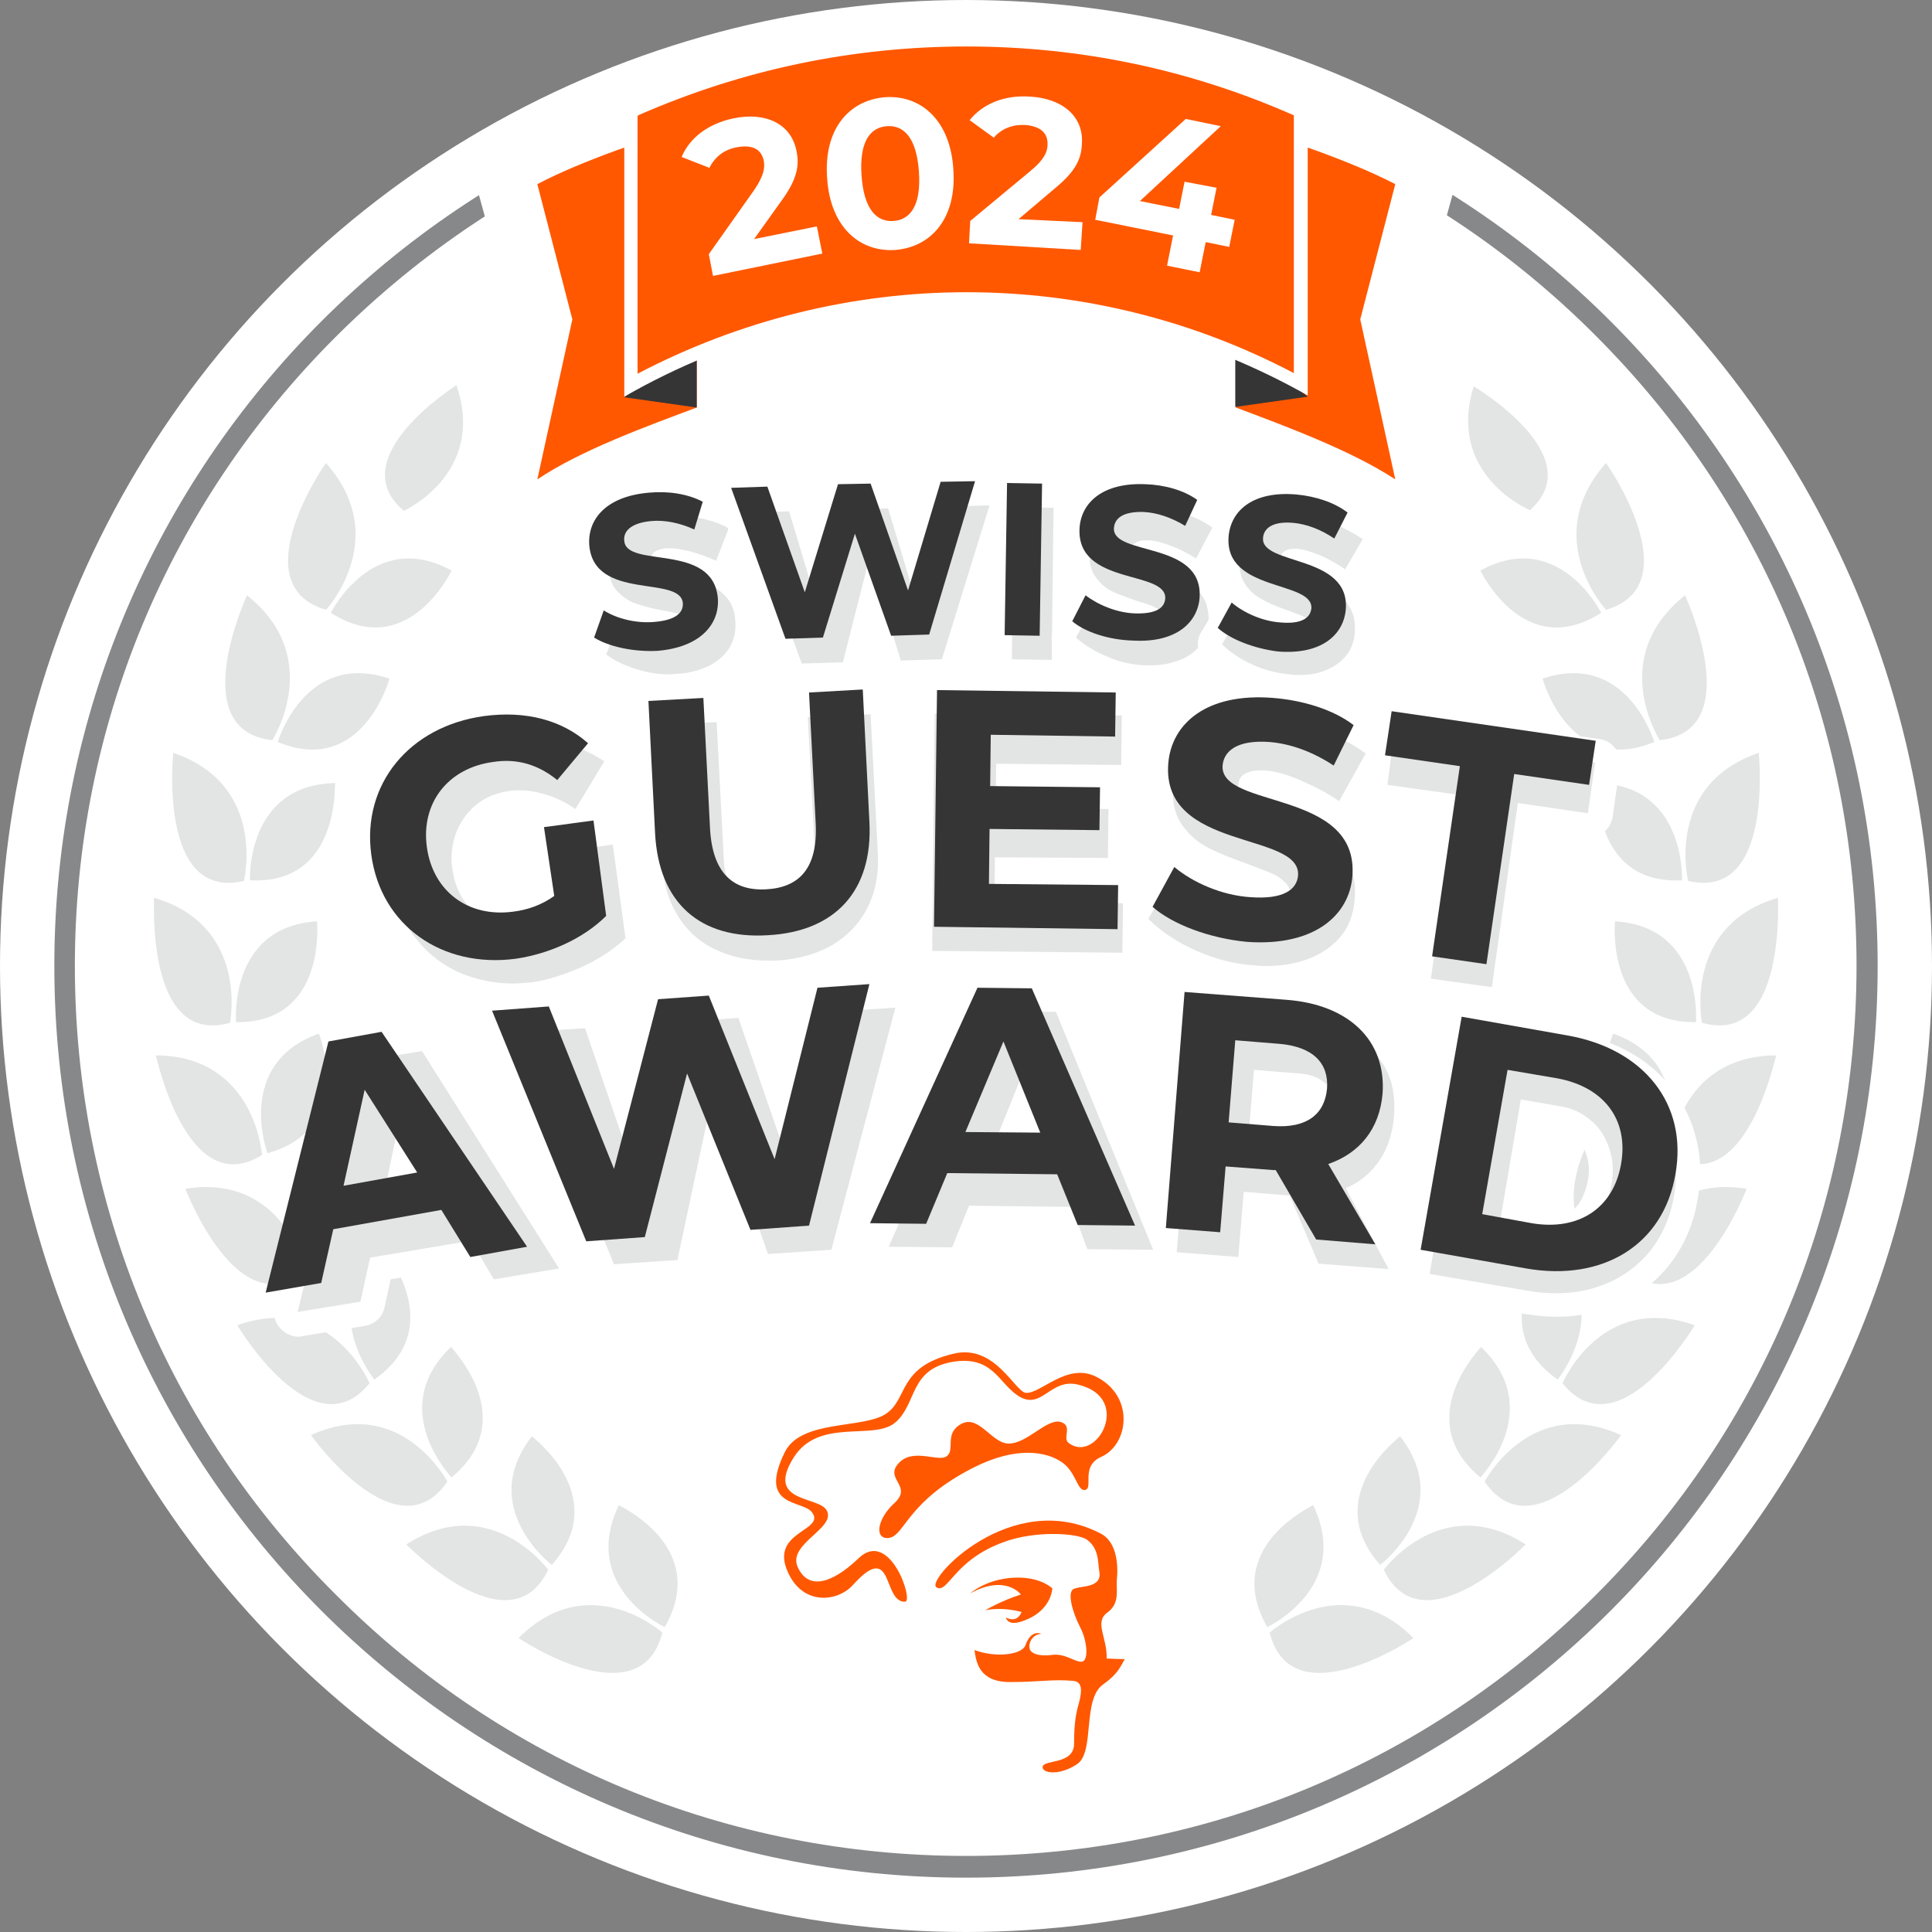 <?xml version="1.0" encoding="utf-8"?>
<!-- Generator: Adobe Illustrator 28.2.0, SVG Export Plug-In . SVG Version: 6.00 Build 0)  -->
<svg version="1.1" xmlns="http://www.w3.org/2000/svg" xmlns:xlink="http://www.w3.org/1999/xlink" x="0px" y="0px"
	 viewBox="0 0 320 320" enable-background="new 0 0 320 320" xml:space="preserve">
<rect x="0" y="0" width="320" height="320" fill="#808080" stroke="none"/>
<g id="kranz_x2F_kreis">
	<g>
		<circle fill="#FFFFFF" cx="160" cy="160" r="160"/>
	</g>
	<g>
		<path fill="#87888A" d="M160,12.4c39.4,0,76.5,15.3,104.3,43.2c27.9,27.9,43.2,64.9,43.2,104.3s-15.3,76.5-43.2,104.3
			c-27.9,27.9-64.9,43.2-104.3,43.2s-76.5-15.3-104.3-43.2C27.8,236.5,12.4,199.4,12.4,160S27.8,83.5,55.7,55.7S120.6,12.4,160,12.4
			 M160,9C76.6,9,9,76.6,9,160s67.6,151,151,151s151-67.6,151-151S243.4,9,160,9L160,9z"/>
	</g>
	<g>
		<g>
			<g>
				<path fill="#E3E4E4" d="M110.1,269.5c0,0-14.1-6.6-7.6-20.2C102.5,249.4,117.7,256.2,110.1,269.5z"/>
				<path fill="#E3E4E4" d="M109.7,270.4c0,0-12.1-10.8-23.8,0.9C85.8,271.3,106.1,284.9,109.7,270.4z"/>
			</g>
			<g>
				<path fill="#E3E4E4" d="M91.4,259.2c0,0-12.5-9.5-3.3-21.3C88,237.9,101.5,247.8,91.4,259.2z"/>
				<path fill="#E3E4E4" d="M90.8,260c0,0-9.6-13.1-23.5-4.2C67.3,255.8,84.4,273.4,90.8,260z"/>
			</g>
			<g>
				<path fill="#E3E4E4" d="M74.8,244.7c0,0-10.9-11.3-0.1-21.6C74.6,223.1,86.5,235,74.8,244.7z"/>
				<path fill="#E3E4E4" d="M74.1,245.4c0,0-7.6-14.5-22.6-7.7C51.5,237.7,65.7,257.7,74.1,245.4z"/>
			</g>
			<g>
				<path fill="#E3E4E4" d="M62,228.5c0,0-9.9-12.2,1.6-21.5C63.6,207,74.4,219.8,62,228.5z"/>
				<path fill="#E3E4E4" d="M61.2,229.1c0,0-6.4-15.1-21.9-9.6C39.3,219.5,51.9,240.7,61.2,229.1z"/>
			</g>
			<g>
				<path fill="#E3E4E4" d="M51.5,209.8c0,0-7.7-13.7,5.3-20.9C56.8,188.9,65.2,203.4,51.5,209.8z"/>
				<path fill="#E3E4E4" d="M50.6,210.3c0,0-3.7-16-19.9-13.4C30.7,196.9,39.5,220,50.6,210.3z"/>
			</g>
			<g>
				<path fill="#E3E4E4" d="M44.3,191c0,0-5.5-14.8,8.5-19.8C52.9,171.2,58.9,187,44.3,191z"/>
				<path fill="#E3E4E4" d="M43.4,191.3c0,0-1.1-16.4-17.6-16.5C25.9,174.8,30.9,199.1,43.4,191.3z"/>
			</g>
			<g>
				<path fill="#E3E4E4" d="M39.1,169.3c0,0-1.3-15.8,13.4-16.7C52.5,152.6,54.2,169.5,39.1,169.3z"/>
				<path fill="#E3E4E4" d="M38.1,169.4c0,0,3.2-16.1-12.6-20.7C25.6,148.7,24,173.4,38.1,169.4z"/>
			</g>
			<g>
				<path fill="#E3E4E4" d="M41.4,145.8c0,0-0.7-15.8,14.1-16.1C55.4,129.7,56.4,146.6,41.4,145.8z"/>
				<path fill="#E3E4E4" d="M40.4,145.9c0,0,3.9-15.9-11.7-21.2C28.7,124.7,26.1,149.3,40.4,145.9z"/>
			</g>
			<g>
				<path fill="#E3E4E4" d="M46,122.9c0,0,4.5-15.2,18.5-10.5C64.5,112.5,60,128.7,46,122.9z"/>
				<path fill="#E3E4E4" d="M45.1,122.6c0,0,8.8-13.7-4.2-24C40.9,98.7,30.5,121,45.1,122.6z"/>
			</g>
			<g>
				<path fill="#E3E4E4" d="M54.8,101.5c0,0,7-14.1,20-7C74.8,94.5,67.6,109.7,54.8,101.5z"/>
				<path fill="#E3E4E4" d="M54,101c0,0,11-11.9,0-24.3C53.9,76.7,39.9,96.9,54,101z"/>
			</g>
			<g>
				<path fill="#E3E4E4" d="M66.9,84.6c0,0,13.7-6.2,8.7-20.8C75.6,63.8,56.4,75.9,66.9,84.6z"/>
			</g>
		</g>
		<g>
			<g>
				<path fill="#E3E4E4" d="M209.9,269.5c0,0,14.1-6.6,7.6-20.2C217.5,249.4,202.3,256.2,209.9,269.5z"/>
				<path fill="#E3E4E4" d="M210.3,270.4c0,0,12.1-10.8,23.8,0.9C234.2,271.3,213.9,284.9,210.3,270.4z"/>
			</g>
			<g>
				<path fill="#E3E4E4" d="M228.6,259.2c0,0,12.5-9.5,3.3-21.3C232,237.9,218.5,247.8,228.6,259.2z"/>
				<path fill="#E3E4E4" d="M229.2,260c0,0,9.6-13.1,23.5-4.2C252.7,255.8,235.6,273.4,229.2,260z"/>
			</g>
			<g>
				<path fill="#E3E4E4" d="M245.2,244.7c0,0,10.9-11.3,0.1-21.6C245.4,223.1,233.5,235,245.2,244.7z"/>
				<path fill="#E3E4E4" d="M245.9,245.4c0,0,7.6-14.5,22.6-7.7C268.5,237.7,254.3,257.7,245.9,245.4z"/>
			</g>
			<g>
				<path fill="#E3E4E4" d="M258,228.5c0,0,9.9-12.2-1.6-21.5C256.4,207,245.6,219.8,258,228.5z"/>
				<path fill="#E3E4E4" d="M258.8,229.1c0,0,6.4-15.1,21.9-9.6C280.7,219.5,268.1,240.7,258.8,229.1z"/>
			</g>
			<g>
				<path fill="#E3E4E4" d="M268.5,209.8c0,0,7.7-13.7-5.3-20.9C263.2,188.9,254.8,203.4,268.5,209.8z"/>
				<path fill="#E3E4E4" d="M269.4,210.3c0,0,3.7-16,19.9-13.4C289.3,196.9,280.5,220,269.4,210.3z"/>
			</g>
			<g>
				<path fill="#E3E4E4" d="M275.7,191c0,0,5.5-14.8-8.5-19.8C267.1,171.2,261.1,187,275.7,191z"/>
				<path fill="#E3E4E4" d="M276.6,191.3c0,0,1.1-16.4,17.6-16.5C294.1,174.8,289.1,199.1,276.6,191.3z"/>
			</g>
			<g>
				<path fill="#E3E4E4" d="M280.9,169.3c0,0,1.3-15.8-13.4-16.7C267.5,152.6,265.8,169.5,280.9,169.3z"/>
				<path fill="#E3E4E4" d="M281.9,169.4c0,0-3.2-16.1,12.6-20.7C294.4,148.7,296,173.4,281.9,169.4z"/>
			</g>
			<g>
				<path fill="#E3E4E4" d="M278.6,145.8c0,0,0.7-15.8-14.1-16.1C264.6,129.7,263.6,146.6,278.6,145.8z"/>
				<path fill="#E3E4E4" d="M279.6,145.9c0,0-3.9-15.9,11.7-21.2C291.3,124.7,293.9,149.3,279.6,145.9z"/>
			</g>
			<g>
				<path fill="#E3E4E4" d="M274,122.9c0,0-4.5-15.2-18.5-10.5C255.5,112.5,260,128.7,274,122.9z"/>
				<path fill="#E3E4E4" d="M274.9,122.6c0,0-8.8-13.7,4.2-24C279.1,98.7,289.5,121,274.9,122.6z"/>
			</g>
			<g>
				<path fill="#E3E4E4" d="M265.2,101.5c0,0-7-14.1-20-7C245.2,94.5,252.4,109.7,265.2,101.5z"/>
				<path fill="#E3E4E4" d="M266,101c0,0-11-11.9,0-24.3C266.1,76.7,280.1,96.9,266,101z"/>
			</g>
			<g>
				<path fill="#E3E4E4" d="M253.4,84.5c0,0-13.9-5.8-9.3-20.5C244.1,64,263.6,75.5,253.4,84.5z"/>
			</g>
		</g>
	</g>
	<g>
		<path fill="#FF5800" d="M172.5,270.6c-1.4,0.1-2.1,1.3-2,2.3c0.1,1,1.6,1.5,3.8,1.2c2.2-0.3,4,1.4,5,1.1c1-0.3,0.8-3.4-0.4-5.7
			c-1.2-2.3-2.2-5.7-1.1-6.3c1.1-0.6,4.7-0.1,4.3-2.8c-0.3-1.6,0-3.9-2.1-5.4c-1.6-1.1-8.6-1.5-13.7,0.4c-8.4,3-9.3,8.7-11.2,7.5
			c-1.9-1.1,12.4-16.6,27.2-8.9c2.2,1.1,3,4.1,2.7,7.5c-0.2,1.8,0.6,4-1.6,5.6c-2.2,1.6,0,4.1-0.1,7.6c0,0,1.9,0.1,3,0.1
			c-0.8,1.4-1.2,2.5-3.6,4.2c-3.5,2.5-1.3,11.2-4.3,13.2c-3,2-5.9,1.5-5.7,0.4c0.3-1.2,5.2-0.3,5.2-3.8c0-3.3,0.3-5,0.8-6.7
			c0.6-2.3,0.5-3.6-1-3.7c-3.3-0.3-5.6,0.2-10.4,0.2c-5.1,0-5.6-3.2-5.9-5.3c3.5,1.3,7.7,0.8,8.4-0.7
			C170.4,270.9,171.3,270.2,172.5,270.6"/>
		<path fill="#FF5800" d="M177,239c-1.1-0.8,0.8-2.9-1.4-3.5c-2.3-0.5-5.5,3.6-8.5,3.6s-5.1-5.3-8.3-3c-2.3,1.6-0.6,4.1-2,5.1
			c-1.3,1-5.3-1.3-7.7,0.9c-3,2.8,2.2,3.9-0.9,6.8c-3.1,2.8-3.4,6.3-0.8,5.8c2.5-0.6,3-6.1,13.8-11.6c7.1-3.6,12.1-2.7,14.7-0.9
			c2.3,1.6,2.5,4.6,3.7,4.6c1.7-0.1-0.8-3.9,2.8-5.5c4.5-2,5.6-9.9-0.7-13.2c-4.9-2.6-9.3,2.8-11.8,2.6c-1.8-0.2-5.1-8.1-11.9-6.5
			c-9.4,2.2-7.5,7.5-11.3,10c-3.9,2.5-14,0.9-16.7,6.3c-4.6,9.3,3,7.9,4.5,10c2.3,3.1-7.1,3.1-4,9.9c2.5,5.6,8.2,4.9,10.7,2.2
			c6.9-7.7,4.9,2.8,8.7,2.7c1.5,0-2.5-12.2-7.7-7.2c-3.2,3.1-8,6.1-10.1,1.4c-1.6-3.8,6.2-6.3,4.9-9.2c-1.1-2.6-10.3-1.2-5.6-8.8
			c4.2-6.8,13.3-2.8,16.9-5.9c3.6-3.1,2.3-8.7,9.3-10c6.7-1.2,7.7,3.3,10.9,5.5c4.1,2.8,5.4-3.1,10.3-1.7
			C187.6,231.7,181.6,242.5,177,239"/>
		<path fill="#FF5800" d="M174.3,263.1c0,0-0.1,3-3.5,4.8c-3.4,1.7-4,0.6-4.2,0c0,0,1.8,1.1,2.6-0.9c0,0-2.9-0.9-6-0.3
			c0,0,2.7-1.6,5.9-2.6c0,0-2.5-3.4-8.4-0.2c0,0,3-2.7,8.2-2.6C172.7,261.4,174.3,263.1,174.3,263.1"/>
	</g>
	<g>
		<path fill="#FFFFFF" d="M234.3,82.3c-6.9-4.4-17.3-8.1-25.6-11L205,70v-7.9c-14.3-5.5-29.4-8.3-44.8-8.3
			c-15.6,0-30.8,2.8-45.1,8.4V70l-3.7,1.3c-8.3,3-18.7,6.7-25.6,11l-5.2,3.3l7.4-32.2l-6.6-24l1.9-0.9c3.6-1.8,8.2-3.6,13.9-5.6
			v-3.3c0-2.1,1.2-3.9,3.2-4.7c19-7.9,39.1-11.9,59.9-11.9c20.7,0,40.8,4,59.8,11.9c1.8,0.8,3,2.5,3,4.5v3.6c5.7,2,10.4,3.9,14,5.6
			l1.9,0.9l-6.6,24l7.4,32.2L234.3,82.3z"/>
		<path fill="#FFFFFF" d="M160.1,5.5c20,0,40.1,3.9,58.8,11.7c0.9,0.4,1.5,1.2,1.5,2.1v5.4c5.5,1.9,11,4,15.4,6.1l-6.2,22.6
			l6.2,26.8c-7.8-4.9-19.6-8.9-28.2-12v-7.9c-15.1-6.1-31.3-9.1-47.4-9.1c-16.2,0-32.5,3.1-47.7,9.2v7.8c-8.5,3.1-20.4,7.1-28.2,12
			l6.2-26.8l-6.2-22.6c4.3-2.1,9.9-4.2,15.4-6.1v-5.2c0-1,0.6-1.9,1.6-2.3C120,9.4,140.1,5.5,160.1,5.5 M160.1,0.4
			c-21.1,0-41.6,4.1-60.9,12.1c-2.9,1.2-4.7,4-4.7,7.1v1.5c-5,1.8-9.2,3.5-12.5,5.1l-3.8,1.9l1.1,4.1l5.9,21.4L79.3,79l-2.8,12
			L87,84.5c6.7-4.2,16.9-7.9,25.1-10.8l2-0.7l3.4-1.2v-3.6v-4.3c13.6-5,27.9-7.6,42.6-7.6c14.6,0,28.8,2.5,42.3,7.5v4.4v3.6l3.4,1.2
			l2,0.7c8.2,2.9,18.4,6.6,25.1,10.8l10.5,6.6l-2.8-12l-5.9-25.5l5.9-21.4l1.1-4.1l-3.8-1.9c-3.3-1.6-7.5-3.4-12.5-5.2v-1.8
			c0-3-1.8-5.7-4.6-6.8C201.6,4.5,181.2,0.4,160.1,0.4L160.1,0.4z"/>
	</g>
</g>
<g id="typo_schatten">
	<g>
		<g>
			<g>
				<path fill="#E3E4E4" d="M111,113.6c-1.8,0-3.6-0.2-5.4-0.7c-2.4-0.6-4.5-1.6-6.3-2.9c-0.8-0.5-1-1.5-0.7-2.4l2.1-5.3
					c0.2-0.6,0.7-1,1.3-1.2c0.2,0,0.4-0.1,0.5-0.1c0.4,0,0.9,0.1,1.2,0.4c1.2,0.9,2.6,1.6,4.1,2.1c1.3,0.4,2.5,0.6,3.4,0.6
					c0.2,0,0.3,0,0.5,0c0.6,0,0.9-0.2,1.1-0.2c-0.2-0.2-0.5-0.3-0.8-0.4c-0.6-0.2-1.5-0.3-2.6-0.6c-1.9-0.4-3.4-0.8-4.7-1.2
					c-1.5-0.5-2.8-1.3-3.9-2.5c-1.2-1.3-1.9-3-2.1-5.1c-0.2-2,0.2-3.8,1.2-5.4c0.9-1.6,2.3-2.8,4.1-3.8c1.7-0.9,3.7-1.4,6-1.6
					c0.6,0,1.1-0.1,1.7-0.1c1.4,0,2.9,0.1,4.3,0.4c2,0.4,3.8,1,5.4,1.9c0.9,0.5,1.3,1.5,0.9,2.5l-2.1,5.4c-0.2,0.5-0.6,0.9-1.1,1.2
					c-0.2,0.1-0.5,0.1-0.7,0.1c-0.3,0-0.6-0.1-0.9-0.2c-1.3-0.6-2.6-1.1-4-1.4c-1.1-0.3-2.1-0.4-2.8-0.4c-0.1,0-0.3,0-0.4,0
					c-0.1,0-0.1,0-0.2,0c0.1,0.1,0.3,0.1,0.4,0.1c0.6,0.2,1.4,0.4,2.6,0.6c1.8,0.4,3.4,0.8,4.7,1.2c1.5,0.5,2.8,1.4,3.9,2.6
					c1.2,1.3,1.9,3,2.1,5.2c0.2,2.1-0.3,4-1.3,5.6c-1,1.6-2.4,2.8-4.3,3.7c-1.7,0.8-3.7,1.3-5.8,1.5
					C112.1,113.5,111.6,113.6,111,113.6z"/>
				<path fill="#FFFFFF" d="M112,85.4c1.3,0,2.6,0.1,3.9,0.4c1.8,0.4,3.4,0.9,4.8,1.7l-2.1,5.4c-1.4-0.7-2.9-1.2-4.4-1.6
					c-1.3-0.3-2.4-0.5-3.3-0.5c-0.2,0-0.4,0-0.6,0c-0.8,0.1-1.4,0.3-1.9,0.6c-0.4,0.3-0.6,0.8-0.6,1.4c0,0.6,0.3,1,0.7,1.3
					c0.4,0.3,1,0.6,1.6,0.8c0.6,0.2,1.5,0.4,2.7,0.7c1.8,0.4,3.3,0.7,4.4,1.2c1.2,0.4,2.2,1.1,3.1,2.1c0.9,1,1.4,2.3,1.5,4
					c0.1,1.7-0.2,3.1-1,4.4c-0.8,1.3-1.9,2.2-3.4,3c-1.5,0.7-3.2,1.2-5.1,1.3c-0.5,0-1,0.1-1.4,0.1c-1.6,0-3.2-0.2-4.9-0.7
					c-2.1-0.6-4-1.4-5.6-2.6l2.1-5.3c1.4,1,2.9,1.8,4.7,2.4c1.5,0.5,2.9,0.7,4.1,0.7c0.2,0,0.4,0,0.6,0c1-0.1,1.7-0.3,2.3-0.7
					c0.5-0.4,0.8-1,0.7-1.6c0-0.6-0.3-1-0.7-1.4c-0.4-0.3-1-0.6-1.7-0.8c-0.7-0.2-1.6-0.4-2.7-0.6c-1.8-0.3-3.2-0.7-4.4-1.1
					c-1.2-0.4-2.2-1.1-3.1-2c-0.9-0.9-1.4-2.2-1.5-3.9c-0.1-1.6,0.2-3,0.9-4.2c0.7-1.2,1.8-2.2,3.3-3c1.5-0.8,3.2-1.2,5.2-1.4
					C110.9,85.4,111.4,85.4,112,85.4 M112,81.4c-0.6,0-1.2,0-1.9,0.1c-2.5,0.2-4.8,0.8-6.7,1.8c-2.1,1.1-3.8,2.6-4.9,4.5
					c-1.2,2-1.6,4.2-1.5,6.5c0.2,2.5,1.1,4.6,2.5,6.2c-0.2,0.3-0.4,0.6-0.6,1l-2.1,5.3c-0.7,1.7-0.1,3.7,1.4,4.7
					c2,1.4,4.3,2.5,6.9,3.2c2,0.5,4,0.8,5.9,0.8c0.6,0,1.2,0,1.8-0.1c2.4-0.2,4.6-0.8,6.5-1.7c2.2-1,3.9-2.5,5.1-4.4
					c1.3-2,1.8-4.3,1.6-6.8c-0.2-2.6-1.1-4.7-2.6-6.4c-0.4-0.4-0.8-0.8-1.3-1.2c0.1-0.2,0.2-0.4,0.3-0.6l2.1-5.4
					c0.7-1.9-0.1-4-1.9-4.9c-1.7-0.9-3.7-1.6-5.9-2.1C115.1,81.6,113.5,81.4,112,81.4L112,81.4z"/>
			</g>
			<g>
				<path fill="#E3E4E4" d="M132.9,111.7c-0.8,0-1.6-0.5-1.9-1.3l-9.2-25c-0.2-0.6-0.1-1.3,0.2-1.8c0.4-0.5,1-0.9,1.6-0.9
					c0,0,7.1-0.2,7.1-0.2c0.9,0,1.7,0.6,1.9,1.4l3.3,11.2l2.7-11.3c0.2-0.9,1-1.5,1.9-1.5c0,0,6.5-0.2,6.5-0.2
					c0.9,0,1.7,0.6,1.9,1.4l3.4,11.2l2.7-11.4c0.2-0.9,1-1.5,1.9-1.5c0,0,6.8-0.2,6.8-0.2c0.6,0,1.2,0.3,1.6,0.8
					c0.4,0.5,0.5,1.2,0.3,1.8l-7.9,25.5c-0.3,0.8-1,1.4-1.9,1.4c0,0-6.8,0.2-6.8,0.2c-0.9,0-1.7-0.6-1.9-1.4l-3.1-10.2l-2.6,10.4
					c-0.2,0.9-1,1.5-1.9,1.5C139.7,111.6,132.9,111.7,132.9,111.7z"/>
				<path fill="#FFFFFF" d="M163.9,83.7l-7.9,25.5l-6.8,0.2l-5.2-17l-4.4,17.3l-6.8,0.2l-9.2-25l7.1-0.2l5.5,18.3l4.5-18.6l6.4-0.2
					l5.5,18.3l4.4-18.6L163.9,83.7 M163.9,79.7c0,0-0.1,0-0.1,0l-6.8,0.2c-1.8,0-3.4,1.3-3.8,3.1l-1,4.2L151,83
					c-0.5-1.7-2.1-2.8-3.8-2.8c0,0-0.1,0-0.1,0l-6.4,0.2c-1.8,0-3.4,1.3-3.8,3.1l-1,4.1l-1.2-4.1c-0.5-1.7-2.1-2.9-3.8-2.9
					c0,0-0.1,0-0.1,0l-7.1,0.2c-1.3,0-2.5,0.7-3.2,1.8c-0.7,1.1-0.9,2.4-0.4,3.6l9.2,25c0.6,1.6,2.1,2.6,3.8,2.6c0,0,0.1,0,0.1,0
					l6.8-0.2c1.8,0,3.3-1.3,3.8-3l0.9-3.5l1.1,3.4c0.5,1.7,2.1,2.8,3.8,2.8c0,0,0.1,0,0.1,0l6.8-0.2c1.7,0,3.2-1.2,3.7-2.8l7.9-25.5
					c0.4-1.2,0.1-2.6-0.6-3.6C166.3,80.3,165.1,79.7,163.9,79.7L163.9,79.7z M163.9,87.7L163.9,87.7L163.9,87.7L163.9,87.7z"/>
			</g>
			<g>
				<path fill="#E3E4E4" d="M167.5,111.2c-0.5,0-1-0.2-1.4-0.6s-0.6-0.9-0.6-1.4l0.3-25.2c0-1.1,0.9-2,2-2c0,0,6.6,0.1,6.6,0.1
					c0.5,0,1,0.2,1.4,0.6s0.6,0.9,0.6,1.4l-0.3,25.2c0,1.1-0.9,2-2,2C174.1,111.3,167.5,111.2,167.5,111.2z"/>
				<path fill="#FFFFFF" d="M167.9,84l6.6,0.1l-0.3,25.2l-6.6-0.1L167.9,84 M167.9,80c-2.2,0-4,1.8-4,3.9l-0.3,25.2
					c0,1.1,0.4,2.1,1.1,2.8c0.7,0.8,1.8,1.2,2.8,1.2l6.6,0.1c0,0,0,0,0.1,0c2.2,0,4-1.8,4-3.9l0.3-25.2c0-1.1-0.4-2.1-1.1-2.8
					c-0.7-0.8-1.8-1.2-2.8-1.2L167.9,80C167.9,80,167.9,80,167.9,80L167.9,80z"/>
			</g>
			<g>
				<path fill="#E3E4E4" d="M190.4,112.2c-0.3,0-0.5,0-0.8,0c-2.3-0.1-4.6-0.6-6.9-1.5c-2.3-0.9-4.2-2.1-5.9-3.6
					c-0.7-0.6-0.8-1.6-0.4-2.4l2.8-5c0.3-0.5,0.8-0.9,1.5-1c0.1,0,0.2,0,0.3,0c0.5,0,1,0.2,1.4,0.6c1.1,1,2.4,1.9,3.9,2.6
					c1.5,0.7,2.7,1,3.8,1.1l0.2,0c0.4,0,0.7-0.1,0.9-0.1c-0.2-0.2-0.5-0.3-0.8-0.5c-0.6-0.2-1.4-0.5-2.5-0.9
					c-1.8-0.6-3.3-1.2-4.5-1.7c-1.4-0.7-2.6-1.7-3.5-3c-1-1.4-1.5-3.2-1.4-5.3c0.1-2,0.7-3.7,1.8-5.2c1.1-1.4,2.6-2.5,4.5-3.2
					c1.6-0.6,3.3-0.9,5.3-0.9c0.3,0,0.6,0,0.8,0c2,0.1,4,0.5,5.9,1.1c1.9,0.6,3.6,1.5,5.1,2.5c0.8,0.6,1.1,1.7,0.6,2.6l-2.7,5.1
					c-0.3,0.5-0.7,0.9-1.3,1c-0.2,0-0.3,0.1-0.5,0.1c-0.4,0-0.8-0.1-1.1-0.3c-1.2-0.8-2.5-1.4-3.8-1.9c-1.3-0.5-2.4-0.8-3.2-0.8
					c0,0-0.2,0-0.2,0c0.1,0.1,0.2,0.1,0.4,0.2c0.5,0.2,1.4,0.6,2.5,0.9c1.8,0.6,3.3,1.2,4.5,1.8c1.4,0.7,2.6,1.7,3.6,3.1
					c1,1.4,1.5,3.3,1.4,5.4c-0.1,2.1-0.7,3.9-2,5.4c-1.2,1.4-2.7,2.5-4.7,3.2C193.9,111.9,192.2,112.2,190.4,112.2z"/>
				<path fill="#FFFFFF" d="M190,84.1c0.2,0,0.5,0,0.8,0c1.8,0.1,3.6,0.4,5.4,1c1.8,0.6,3.3,1.3,4.6,2.3l-2.7,5.1
					c-1.3-0.8-2.7-1.6-4.2-2.1c-1.5-0.6-2.8-0.9-3.8-0.9c-0.1,0-0.2,0-0.3,0c-0.7,0-1.3,0.1-1.7,0.4c-0.5,0.3-0.7,0.7-0.8,1.3
					c0,0.6,0.2,1,0.6,1.4c0.4,0.4,0.9,0.7,1.5,1c0.6,0.3,1.5,0.6,2.6,1c1.7,0.6,3.2,1.1,4.3,1.7c1.1,0.6,2.1,1.4,2.8,2.4
					c0.8,1.1,1.1,2.5,1.1,4.1c-0.1,1.7-0.6,3.1-1.5,4.2c-0.9,1.1-2.2,2-3.8,2.5c-1.4,0.5-2.9,0.7-4.5,0.7c-0.2,0-0.5,0-0.7,0
					c-2.1-0.1-4.2-0.5-6.2-1.4c-2-0.8-3.8-1.9-5.3-3.2l2.8-5c1.2,1.2,2.7,2.2,4.4,3c1.7,0.8,3.2,1.2,4.6,1.3c0.1,0,0.2,0,0.3,0
					c0.8,0,1.5-0.2,2-0.4c0.6-0.3,0.9-0.9,0.9-1.5c0-0.6-0.2-1.1-0.6-1.5c-0.4-0.4-0.9-0.7-1.5-1c-0.6-0.3-1.5-0.6-2.6-0.9
					c-1.7-0.6-3.1-1.1-4.2-1.6c-1.1-0.5-2-1.3-2.8-2.4c-0.8-1-1.1-2.4-1-4c0.1-1.6,0.5-2.9,1.4-4c0.9-1.1,2.1-2,3.6-2.6
					C186.8,84.3,188.3,84.1,190,84.1 M190,80.1c-2.2,0-4.2,0.3-6,1c-2.3,0.8-4.1,2.1-5.4,3.9c-1.4,1.8-2.1,3.9-2.2,6.3
					c-0.1,2.5,0.5,4.7,1.8,6.5c-0.3,0.3-0.5,0.6-0.7,0.9l-2.8,5c-0.9,1.6-0.6,3.6,0.8,4.9c1.8,1.7,4,3,6.5,4c2.5,1,5,1.5,7.5,1.6
					c0.3,0,0.6,0,0.9,0c2,0,4-0.3,5.8-0.9c2.3-0.8,4.2-2.1,5.6-3.8c1.5-1.8,2.3-4.1,2.4-6.6c0.1-2.6-0.5-4.8-1.8-6.6
					c-0.3-0.5-0.7-0.9-1.1-1.4c0.1-0.2,0.3-0.4,0.4-0.6l2.7-5.1c0.9-1.8,0.4-4-1.2-5.1c-1.6-1.1-3.5-2.1-5.6-2.8
					c-2.1-0.7-4.3-1.1-6.5-1.2C190.6,80.1,190.3,80.1,190,80.1L190,80.1z"/>
			</g>
			<g>
				<path fill="#E3E4E4" d="M215.1,113.7c-0.5,0-1,0-1.5-0.1c-2.3-0.2-4.6-0.8-6.8-1.8c-2.2-1-4.1-2.3-5.7-3.8
					c-0.7-0.6-0.8-1.7-0.3-2.5l3-4.9c0.3-0.5,0.9-0.9,1.5-1c0.1,0,0.1,0,0.2,0c0.5,0,1.1,0.2,1.4,0.6c1,1.1,2.3,2,3.7,2.7
					c1.4,0.7,2.7,1.2,3.8,1.2c0.1,0,0.3,0,0.4,0c0.3,0,0.5,0,0.7-0.1c-0.2-0.2-0.4-0.4-0.8-0.5c-0.6-0.3-1.4-0.6-2.5-1
					c-1.8-0.7-3.3-1.3-4.4-1.9c-1.4-0.7-2.5-1.8-3.4-3.1c-1-1.4-1.4-3.2-1.2-5.4c0.2-2,0.8-3.7,2-5.1c1.2-1.4,2.7-2.4,4.7-3
					c1.4-0.4,2.9-0.7,4.5-0.7c0.5,0,1.1,0,1.6,0.1c2,0.2,4,0.6,5.9,1.3c1.9,0.7,3.6,1.6,5,2.7c0.8,0.6,1,1.7,0.5,2.6l-2.9,5
					c-0.3,0.5-0.8,0.8-1.3,1c-0.1,0-0.3,0-0.4,0c-0.4,0-0.8-0.1-1.2-0.4c-1.2-0.8-2.4-1.5-3.8-2.1c-1.3-0.5-2.3-0.8-3.1-0.9
					c-0.1,0-0.1,0-0.2,0c0.1,0.1,0.2,0.1,0.4,0.2c0.5,0.3,1.4,0.6,2.5,1c1.7,0.7,3.2,1.3,4.4,2c1.4,0.8,2.5,1.8,3.4,3.2
					c1,1.5,1.4,3.3,1.2,5.4c-0.2,2.1-0.9,3.9-2.2,5.3c-1.2,1.4-2.8,2.4-4.8,3C218.1,113.5,216.6,113.7,215.1,113.7z"/>
				<path fill="#FFFFFF" d="M214.5,85.6c0.5,0,0.9,0,1.4,0.1c1.8,0.1,3.6,0.6,5.3,1.2c1.7,0.7,3.2,1.5,4.5,2.4l-2.9,5
					c-1.3-0.9-2.7-1.7-4.1-2.3c-1.5-0.6-2.7-1-3.8-1.1c-0.2,0-0.3,0-0.5,0c-0.6,0-1.1,0.1-1.5,0.3c-0.5,0.3-0.8,0.7-0.8,1.3
					c0,0.6,0.1,1,0.5,1.4c0.4,0.4,0.9,0.7,1.4,1c0.6,0.3,1.4,0.6,2.6,1.1c1.7,0.6,3.1,1.3,4.2,1.9c1.1,0.6,2,1.4,2.7,2.6
					c0.7,1.1,1,2.5,0.9,4.2c-0.1,1.7-0.7,3.1-1.7,4.2c-1,1.1-2.3,1.9-3.9,2.4c-1.2,0.4-2.5,0.5-3.8,0.5c-0.4,0-0.9,0-1.4-0.1
					c-2.1-0.2-4.1-0.7-6.1-1.6c-2-0.9-3.7-2-5.1-3.4l3-4.9c1.2,1.2,2.6,2.3,4.3,3.1c1.7,0.9,3.2,1.3,4.5,1.5c0.2,0,0.4,0,0.6,0
					c0.7,0,1.3-0.1,1.8-0.4c0.6-0.3,0.9-0.8,1-1.5c0-0.6-0.1-1.1-0.5-1.5c-0.4-0.4-0.9-0.8-1.5-1c-0.6-0.3-1.5-0.6-2.6-1
					c-1.7-0.6-3.1-1.2-4.1-1.8c-1.1-0.6-2-1.4-2.7-2.5c-0.7-1.1-1-2.4-0.9-4.1c0.1-1.6,0.7-2.9,1.6-4c0.9-1.1,2.2-1.9,3.7-2.4
					C211.7,85.8,213,85.6,214.5,85.6 M214.5,81.6c-1.8,0-3.6,0.3-5.2,0.8c-2.3,0.7-4.2,2-5.6,3.7c-1.5,1.7-2.3,3.8-2.5,6.2
					c-0.2,2.5,0.3,4.7,1.5,6.5c-0.3,0.3-0.5,0.5-0.7,0.9l-3,4.9c-1,1.6-0.7,3.6,0.6,4.9c1.7,1.7,3.9,3.2,6.3,4.2
					c2.4,1.1,4.9,1.7,7.4,1.9c0.6,0,1.1,0.1,1.7,0.1c1.7,0,3.4-0.2,5-0.7c2.3-0.7,4.2-1.9,5.7-3.6c1.6-1.8,2.5-4,2.7-6.5
					c0.2-2.6-0.3-4.8-1.5-6.7c-0.3-0.5-0.7-1-1.1-1.4c0.1-0.2,0.3-0.4,0.4-0.6l2.9-5c1-1.7,0.6-4-1-5.2c-1.6-1.2-3.4-2.2-5.5-3
					c-2.1-0.8-4.2-1.3-6.4-1.5C215.6,81.6,215,81.6,214.5,81.6L214.5,81.6z"/>
			</g>
		</g>
	</g>
	<g>
		<g>
			<g>
				<g>
					<path fill="#E3E4E4" d="M49.4,219.3c-0.6,0-1.1-0.2-1.5-0.6c-0.5-0.5-0.6-1.2-0.5-1.8l10.1-41.5c0.2-0.8,0.8-1.4,1.6-1.5
						l10.4-1.7c0.1,0,0.2,0,0.3,0c0.7,0,1.3,0.3,1.7,0.9l22.7,36c0.4,0.6,0.4,1.3,0.1,1.9c-0.3,0.6-0.8,1-1.5,1.2l-10.8,1.8
						c-0.1,0-0.2,0-0.3,0c-0.7,0-1.4-0.4-1.7-1l-3.1-5.2L63,210l-1.3,6c-0.2,0.8-0.8,1.4-1.6,1.6l-10.4,1.7
						C49.6,219.3,49.5,219.3,49.4,219.3z M65.6,197.6l5-0.8l-3.5-6L65.6,197.6z"/>
					<path fill="#FFFFFF" d="M69.9,174.1l22.7,36l-10.8,1.8l-3.8-6.4l-16.7,2.8l-1.6,7.3l-10.4,1.7l10.1-41.5L69.9,174.1
						 M63.1,200.1l10.7-1.8l-7.6-12.9L63.1,200.1 M69.9,170.1c-0.2,0-0.4,0-0.7,0.1l-10.4,1.7c-1.6,0.3-2.8,1.4-3.2,3l-10.1,41.5
						c-0.3,1.3,0,2.7,1,3.7c0.8,0.8,1.8,1.3,2.9,1.3c0.2,0,0.4,0,0.7-0.1l10.4-1.7c1.6-0.3,2.9-1.5,3.2-3.1l1-4.6l11.3-1.9l2.4,4
						c0.7,1.2,2,2,3.4,2c0.2,0,0.4,0,0.7-0.1l10.8-1.8c1.3-0.2,2.4-1.1,3-2.3c0.5-1.2,0.4-2.6-0.3-3.8l-22.7-36
						C72.5,170.8,71.3,170.1,69.9,170.1L69.9,170.1z"/>
				</g>
				<g>
					<path fill="#E3E4E4" d="M101.7,211.3c-0.8,0-1.5-0.5-1.8-1.2l-15.8-38.3c-0.2-0.6-0.2-1.3,0.2-1.8c0.3-0.5,0.9-0.9,1.6-0.9
						l11-0.7c0,0,0.1,0,0.1,0c0.8,0,1.6,0.5,1.9,1.4l7.2,21.1l4.4-21.8c0.2-0.9,0.9-1.5,1.8-1.6l10-0.7c0,0,0.1,0,0.1,0
						c0.8,0,1.6,0.5,1.9,1.3l7.3,21.1l4.3-21.9c0.2-0.9,0.9-1.5,1.8-1.6l10.5-0.7c0,0,0.1,0,0.1,0c0.6,0,1.2,0.3,1.5,0.7
						c0.4,0.5,0.6,1.2,0.4,1.8l-10.6,40.1c-0.2,0.8-0.9,1.4-1.8,1.5l-10.5,0.7c0,0-0.1,0-0.1,0c-0.8,0-1.6-0.5-1.9-1.3l-6.8-19.4
						l-4.3,20.2c-0.2,0.9-0.9,1.5-1.8,1.6l-10.5,0.7C101.8,211.3,101.8,211.3,101.7,211.3z"/>
					<path fill="#FFFFFF" d="M148.3,166.9l-10.6,40.1l-10.5,0.7l-9.2-26.2l-5.8,27.2l-10.5,0.7L85.9,171l11-0.7l9.6,28.1l5.8-29.1
						l10-0.7l9.7,28.1l5.7-29.1L148.3,166.9 M148.3,162.9c-0.1,0-0.2,0-0.3,0l-10.5,0.7c-1.8,0.1-3.3,1.4-3.7,3.2l-2.9,14.6
						l-4.9-14.1c-0.6-1.6-2.1-2.7-3.8-2.7c-0.1,0-0.2,0-0.3,0l-10,0.7c-1.8,0.1-3.3,1.4-3.7,3.2l-2.9,14.6l-4.8-14.1
						c-0.6-1.6-2.1-2.7-3.8-2.7c-0.1,0-0.2,0-0.3,0l-11,0.7c-1.3,0.1-2.5,0.8-3.1,1.9c-0.7,1.1-0.8,2.4-0.3,3.6L98,210.9
						c0.6,1.5,2.1,2.5,3.7,2.5c0.1,0,0.2,0,0.3,0l10.5-0.7c1.8-0.1,3.3-1.4,3.6-3.2l2.8-13.2l4.5,12.7c0.6,1.6,2.1,2.7,3.8,2.7
						c0.1,0,0.2,0,0.3,0l10.5-0.7c1.7-0.1,3.2-1.3,3.6-3l10.6-40.1c0.3-1.2,0-2.6-0.8-3.6C150.7,163.4,149.5,162.9,148.3,162.9
						L148.3,162.9z M148.3,170.9L148.3,170.9L148.3,170.9L148.3,170.9z"/>
				</g>
				<g>
					<path fill="#E3E4E4" d="M180,208.9c-0.8,0-1.6-0.5-1.9-1.3l-2.1-5.7l-14.2-0.1l-2.3,5.7c-0.3,0.8-1,1.2-1.9,1.2
						c0,0-10.5-0.1-10.5-0.1c-0.7,0-1.3-0.4-1.7-0.9s-0.4-1.3-0.1-1.9l17.3-39.1c0.3-0.7,1-1.2,1.8-1.2c0,0,10.5,0.1,10.5,0.1
						c0.8,0,1.5,0.5,1.8,1.2l16.1,39.4c0.3,0.6,0.2,1.3-0.2,1.9c-0.4,0.5-1,0.9-1.7,0.9C190.9,209,180,208.9,180,208.9z M171.6,190
						l-2.4-6.5l-2.6,6.4L171.6,190z"/>
					<path fill="#FFFFFF" d="M164.4,167.5l10.5,0.1L191,207l-10.9-0.1l-2.6-7l-17-0.2l-2.8,6.9l-10.5-0.1L164.4,167.5 M174.5,192.1
						l-5.2-14.1l-5.6,13.9L174.5,192.1 M164.4,163.5c-1.6,0-3,0.9-3.7,2.4L143.5,205c-0.5,1.2-0.4,2.7,0.3,3.8s2,1.8,3.3,1.8
						l10.5,0.1c0,0,0,0,0,0c1.6,0,3.1-1,3.7-2.5l1.8-4.4l11.5,0.1l1.7,4.4c0.6,1.5,2.1,2.6,3.7,2.6l10.9,0.1c0,0,0,0,0,0
						c1.3,0,2.6-0.7,3.3-1.8c0.8-1.1,0.9-2.5,0.4-3.8l-16.1-39.4c-0.6-1.5-2.1-2.5-3.7-2.5L164.4,163.5
						C164.4,163.5,164.4,163.5,164.4,163.5L164.4,163.5z"/>
				</g>
				<g>
					<path fill="#E3E4E4" d="M229.9,212.1l-11.6-0.9c-0.7-0.1-1.4-0.5-1.7-1.2l-4.4-10.2l-4.4-0.4l-0.7,8.8c0,0.5-0.3,1-0.7,1.4
						c-0.4,0.3-0.8,0.5-1.3,0.5c-0.1,0-0.1,0-0.2,0l-10.2-0.8c-1.1-0.1-1.9-1.1-1.8-2.2l3.1-39.1c0.1-1,1-1.8,2-1.8
						c0.1,0,0.1,0,0.2,0l17.6,1.4c5.6,0.4,10,2.2,13,5.1c3.1,3,4.4,7.1,4.1,12.1c-0.3,3.3-1.2,6.1-2.7,8.4c-1.2,1.8-2.7,3.2-4.5,4.3
						l6.2,11.6c0.3,0.6,0.3,1.4-0.1,2c-0.4,0.6-1,0.9-1.7,0.9C230,212.1,229.9,212.1,229.9,212.1z M214.3,187.8c0.3,0,0.5,0,0.7,0
						c1.2,0,2.1-0.3,2.8-0.8c0.8-0.6,1.2-1.6,1.3-3c0.1-1.3-0.2-2.3-0.8-3c-0.7-0.7-1.8-1.2-3.4-1.3l-5.4-0.4l-0.6,8L214.3,187.8z"
						/>
					<path fill="#FFFFFF" d="M198.1,168.2l17.6,1.4c5.2,0.4,9.1,1.9,11.7,4.6c2.7,2.6,3.8,6.1,3.5,10.5c-0.2,2.9-1,5.4-2.4,7.5
						c-1.4,2-3.2,3.6-5.6,4.6l7.1,13.4l-11.6-0.9l-4.8-11.3l-0.2,0l-7.4-0.6l-0.9,10.8l-10.2-0.8L198.1,168.2 M215,189.8
						c1.7,0,3-0.4,4.1-1.2c1.2-1,1.9-2.4,2.1-4.4c0.2-1.9-0.3-3.4-1.4-4.5c-1.1-1.1-2.6-1.8-4.7-1.9l-7.4-0.6l-1,12l7.4,0.6
						C214.4,189.8,214.7,189.8,215,189.8 M198.1,164.2c-2.1,0-3.8,1.6-4,3.7L191,207c-0.2,2.2,1.5,4.1,3.7,4.3l10.2,0.8
						c0.1,0,0.2,0,0.3,0c0.9,0,1.9-0.3,2.6-1c0.8-0.7,1.3-1.7,1.4-2.7l0.5-6.8l1.2,0.1l3.9,9.1c0.6,1.4,1.9,2.3,3.4,2.4l11.6,0.9
						c0.1,0,0.2,0,0.3,0c1.3,0,2.6-0.7,3.3-1.8c0.8-1.2,0.9-2.8,0.2-4.1l-5.3-10.1c1.4-1.1,2.6-2.4,3.6-3.9c1.7-2.6,2.8-5.8,3.1-9.4
						c0.4-5.6-1.1-10.2-4.6-13.6c-3.3-3.3-8.1-5.2-14.2-5.7l-17.6-1.4C198.3,164.2,198.2,164.2,198.1,164.2L198.1,164.2z M211,185.5
						l0.3-4l3.4,0.3c1,0.1,1.8,0.3,2.1,0.7c0.2,0.2,0.3,0.7,0.3,1.5c0,0.5-0.2,1.3-0.5,1.5c-0.4,0.3-1.1,0.4-1.6,0.4
						c-0.2,0-0.4,0-0.6,0L211,185.5L211,185.5z"/>
				</g>
				<g>
					<path fill="#E3E4E4" d="M257.7,216.1c-1.6,0-3.3-0.1-5.1-0.4l-16.3-2.8c-0.5-0.1-1-0.4-1.3-0.8c-0.3-0.4-0.4-1-0.3-1.5
						l6.6-38.7c0.1-0.5,0.4-1,0.8-1.3c0.3-0.2,0.7-0.4,1.2-0.4c0.1,0,0.2,0,0.3,0l16.7,2.8c4.3,0.7,8.1,2.3,11.2,4.6
						c3.1,2.4,5.4,5.4,6.8,8.9c1.4,3.5,1.7,7.4,1,11.6c-0.7,4.1-2.3,7.7-4.8,10.6c-2.5,2.9-5.7,5-9.5,6.2
						C262.6,215.8,260.2,216.1,257.7,216.1z M255.3,203.7c0.5,0.1,1.1,0.1,1.6,0.1l0,0c1,0,1.9-0.2,2.8-0.5c1.3-0.5,2.4-1.4,3.3-2.6
						c0.9-1.3,1.6-2.9,1.9-4.7c0.3-1.9,0.2-3.6-0.3-5.1c-0.5-1.5-1.3-2.7-2.4-3.7c-1.2-1-2.5-1.6-4.2-1.9l-4.4-0.7l-3.1,18.4
						L255.3,203.7z"/>
					<path fill="#FFFFFF" d="M243.3,172.2l16.7,2.8c4,0.7,7.5,2.1,10.3,4.3c2.8,2.2,4.9,4.8,6.1,8.1c1.2,3.2,1.5,6.7,0.9,10.5
						c-0.6,3.8-2.1,7-4.3,9.7c-2.3,2.6-5.1,4.5-8.6,5.6c-2.1,0.7-4.3,1-6.6,1c-1.5,0-3.1-0.1-4.7-0.4l-16.3-2.8L243.3,172.2
						 M256.9,205.8c1.2,0,2.4-0.2,3.5-0.7c1.7-0.7,3.1-1.8,4.2-3.3c1.1-1.5,1.9-3.4,2.3-5.6c0.4-2.2,0.3-4.2-0.4-6.1
						c-0.6-1.8-1.6-3.4-3.1-4.6c-1.4-1.2-3.1-2-5.2-2.3l-6.3-1.1l-3.8,22.3l6.8,1.2C255.7,205.8,256.3,205.8,256.9,205.8
						 M243.3,168.2c-0.8,0-1.6,0.3-2.3,0.7c-0.9,0.6-1.5,1.5-1.6,2.6l-6.6,38.7c-0.2,1,0.1,2.1,0.7,3s1.5,1.5,2.6,1.6l16.3,2.8
						c1.8,0.3,3.7,0.5,5.4,0.5c2.7,0,5.4-0.4,7.8-1.2c4.2-1.3,7.7-3.6,10.4-6.8c2.7-3.2,4.5-7.1,5.2-11.6c0.8-4.5,0.4-8.7-1.1-12.6
						c-1.5-3.9-4-7.2-7.4-9.8c-3.3-2.5-7.4-4.2-12.1-5l-16.7-2.8C243.7,168.2,243.5,168.2,243.3,168.2L243.3,168.2z M252.8,201.2
						l2.5-14.4l2.4,0.4c1.3,0.2,2.4,0.7,3.3,1.4c0.9,0.7,1.5,1.6,1.8,2.8c0.4,1.2,0.5,2.6,0.2,4.1c-0.3,1.6-0.8,2.8-1.5,3.9
						c-0.7,0.9-1.5,1.6-2.5,2c-0.6,0.3-1.3,0.4-2,0.4c-0.4,0-0.8,0-1.2-0.1L252.8,201.2L252.8,201.2z"/>
				</g>
			</g>
		</g>
	</g>
	<g>
		<g>
			<g>
				<g>
					<path fill="#E3E4E4" d="M84.7,165c-3,0-5.8-0.5-8.5-1.6c-3.7-1.5-6.8-3.8-9.3-6.9c-2.4-3.1-3.9-6.8-4.5-10.9
						c-0.5-4.1,0-8.1,1.6-11.7c1.6-3.6,4.1-6.7,7.4-9c3.3-2.4,7.2-3.8,11.5-4.4c1.1-0.1,2.3-0.2,3.4-0.2c2,0,4.1,0.2,6.1,0.7
						c3.3,0.7,6.1,1.9,8.6,3.6c0.9,0.6,1.1,1.8,0.6,2.7l-4.8,7.9c-0.3,0.5-0.8,0.8-1.3,0.9c-0.1,0-0.3,0-0.4,0
						c-0.4,0-0.8-0.1-1.2-0.4c-1.4-1-2.9-1.7-4.6-2.2c-1.2-0.3-2.3-0.5-3.4-0.5c-0.5,0-0.9,0-1.4,0.1c-1.7,0.2-3.2,0.8-4.4,1.8
						c-1.3,1-2.2,2.2-2.8,3.8c-0.6,1.6-0.8,3.2-0.6,5c0.2,1.9,0.9,3.4,1.9,4.8c1,1.3,2.2,2.3,3.7,2.9c1.1,0.5,2.3,0.7,3.5,0.7h0
						c0.4,0,0.9,0,1.3-0.1c1.4-0.2,2.9-0.8,4.6-1.8l-1.2-8.8c-0.1-1.1,0.6-2.1,1.7-2.2l8.8-1.2c0.1,0,0.2,0,0.3,0
						c0.4,0,0.9,0.1,1.2,0.4c0.4,0.3,0.7,0.8,0.8,1.3l2.1,15.5c0.1,0.6-0.1,1.3-0.6,1.7c-2,1.9-4.6,3.6-7.7,5.1
						c-3.1,1.4-6.1,2.3-9,2.7C87,164.9,85.9,165,84.7,165z"/>
					<path fill="#FFFFFF" d="M86.5,122.2c1.9,0,3.8,0.2,5.7,0.6c3,0.7,5.7,1.8,7.9,3.3l-4.8,7.9c-1.6-1.1-3.3-2-5.3-2.5
						c-1.3-0.4-2.6-0.6-3.9-0.6c-0.6,0-1.1,0-1.7,0.1c-2.1,0.3-3.9,1-5.4,2.2c-1.5,1.2-2.7,2.8-3.4,4.6c-0.7,1.9-1,3.9-0.7,6
						c0.3,2.2,1,4.1,2.2,5.7c1.2,1.6,2.7,2.8,4.5,3.6c1.4,0.6,2.8,0.9,4.3,0.9c0.5,0,1.1,0,1.6-0.1c2-0.3,4.1-1.2,6.5-2.8l-1.3-10
						l8.8-1.2l2.1,15.5c-1.9,1.8-4.3,3.4-7.1,4.7c-2.9,1.3-5.7,2.2-8.4,2.6c-1.1,0.1-2.2,0.2-3.2,0.2c-2.7,0-5.3-0.5-7.8-1.4
						c-3.4-1.3-6.2-3.4-8.4-6.3c-2.2-2.8-3.6-6.2-4.1-10c-0.5-3.8,0-7.3,1.4-10.6c1.5-3.3,3.7-6,6.8-8.2c3-2.2,6.6-3.5,10.6-4.1
						C84.3,122.3,85.4,122.2,86.5,122.2 M86.5,118.2c-1.2,0-2.5,0.1-3.7,0.2c-4.7,0.6-8.8,2.2-12.4,4.8c-3.6,2.6-6.3,5.9-8.1,9.8
						c-1.8,4-2.4,8.3-1.8,12.8c0.6,4.5,2.2,8.5,4.9,11.9c2.7,3.4,6.1,5.9,10.1,7.5c2.9,1.1,6,1.7,9.2,1.7c1.2,0,2.5-0.1,3.8-0.3
						c3.1-0.4,6.3-1.4,9.5-2.9c3.3-1.5,6-3.4,8.2-5.4c0.9-0.9,1.4-2.1,1.2-3.4l-2.1-15.5c-0.1-1.1-0.7-2-1.5-2.7
						c-0.7-0.5-1.6-0.8-2.4-0.8c-0.2,0-0.4,0-0.5,0l-2.5,0.3c0.1-0.1,0.1-0.2,0.2-0.3l4.8-7.9c1.1-1.8,0.6-4.2-1.2-5.4
						c-2.6-1.8-5.8-3.1-9.3-3.9C90.8,118.4,88.6,118.2,86.5,118.2L86.5,118.2z M85.9,150.1c-1,0-1.8-0.2-2.7-0.5
						c-1.2-0.5-2.1-1.2-2.9-2.3c-0.8-1.1-1.3-2.4-1.5-3.9c-0.2-1.5-0.1-2.8,0.4-4c0.5-1.2,1.2-2.2,2.2-3c1-0.8,2.1-1.2,3.4-1.4
						c0.4,0,0.7-0.1,1.1-0.1c0.9,0,1.9,0.1,2.9,0.4c1.4,0.4,2.7,1,3.8,1.8l-0.6,0.1c-2.2,0.3-3.7,2.3-3.4,4.5l1,7.4
						c-1,0.5-1.9,0.8-2.7,0.9C86.6,150.1,86.3,150.1,85.9,150.1L85.9,150.1z"/>
				</g>
				<g>
					<path fill="#E3E4E4" d="M127.3,161.2c-3.3,0-6.3-0.6-9-1.8c-3.1-1.4-5.6-3.5-7.4-6.3c-1.8-2.8-2.8-6.1-3-9.8l-1.2-23
						c0-0.5,0.2-1,0.5-1.4c0.4-0.4,0.9-0.6,1.4-0.7c0,0,10.3-0.5,10.3-0.5c1.1,0,1.9,0.8,2,1.9l1.2,23c0.1,1.9,0.7,3.4,1.8,4.5
						c1,1,2.3,1.4,3.8,1.4c0.1,0,0.3,0,0.4,0c1.6-0.1,2.9-0.7,3.8-1.8c1-1.2,1.4-2.7,1.3-4.7l-1.2-23c-0.1-1.1,0.8-2,1.9-2.1
						c0,0,10.3-0.5,10.3-0.5c0.5,0,1,0.2,1.3,0.5c0.4,0.4,0.6,0.9,0.7,1.4l1.2,23c0.2,3.7-0.4,7.1-1.9,10c-1.5,3-3.7,5.3-6.6,7.1
						c-2.9,1.7-6.3,2.6-10.2,2.8C128.2,161.2,127.7,161.2,127.3,161.2z"/>
					<path fill="#FFFFFF" d="M144.2,118.3l1.2,23c0.2,3.4-0.4,6.4-1.7,9c-1.3,2.6-3.3,4.7-5.8,6.2c-2.6,1.5-5.7,2.4-9.3,2.6
						c-0.5,0-0.9,0-1.4,0c-3,0-5.7-0.5-8.2-1.6c-2.8-1.2-5-3.1-6.6-5.6c-1.6-2.5-2.5-5.4-2.7-8.8l-1.2-23l10.2-0.5l1.2,23
						c0.1,2.5,1,4.4,2.5,5.8c1.4,1.3,3.1,2,5.2,2c0.2,0,0.3,0,0.5,0c2.2-0.1,3.9-0.9,5.2-2.5c1.3-1.5,1.9-3.6,1.7-6.1l-1.2-23
						L144.2,118.3 M144.2,114.3c-0.1,0-0.1,0-0.2,0l-10.2,0.5c-2.2,0.1-3.9,2-3.8,4.2l1.2,23c0.1,2.2-0.6,3-0.8,3.3
						c-0.4,0.5-1,1-2.4,1.1c-0.1,0-0.2,0-0.3,0c-1,0-1.8-0.3-2.4-0.9c-0.5-0.4-1.1-1.2-1.2-3.1l-1.2-23c-0.1-2.1-1.9-3.8-4-3.8
						c-0.1,0-0.1,0-0.2,0l-10.2,0.5c-1.1,0.1-2.1,0.5-2.8,1.3c-0.7,0.8-1.1,1.8-1,2.9l1.2,23c0.2,4.1,1.3,7.7,3.3,10.8
						c2,3.1,4.8,5.5,8.3,7.1c2.9,1.3,6.2,2,9.8,2c0.5,0,1,0,1.6,0c4.2-0.2,7.9-1.3,11.1-3.1c3.3-1.9,5.8-4.6,7.4-7.9
						c1.6-3.2,2.3-6.9,2.1-11l-1.2-23c-0.1-1.1-0.5-2.1-1.3-2.8C146.2,114.7,145.2,114.3,144.2,114.3L144.2,114.3z"/>
				</g>
				<g>
					<path fill="#E3E4E4" d="M154.3,159.4c-0.5,0-1-0.2-1.4-0.6s-0.6-0.9-0.6-1.4l0.4-39.3c0-1.1,0.9-2,2-2c0,0,31,0.3,31,0.3
						c0.5,0,1,0.2,1.4,0.6s0.6,0.9,0.6,1.4l-0.1,8.2c0,1.1-0.9,2-2,2c0,0-18.7-0.2-18.7-0.2l0,3.3l16.7,0.2c0.5,0,1,0.2,1.4,0.6
						s0.6,0.9,0.6,1.4l-0.1,8.1c0,1.1-0.9,2-2,2c0,0-16.7-0.1-16.7-0.1l0,3.4l19.3,0.2c0.5,0,1,0.2,1.4,0.6s0.6,0.9,0.6,1.4
						l-0.1,8.2c0,1.1-0.9,2-2,2C185.9,159.8,154.3,159.4,154.3,159.4z"/>
					<path fill="#FFFFFF" d="M154.8,118.2l31,0.3l-0.1,8.2l-20.7-0.2l-0.1,7.3l18.7,0.2l-0.1,8.1l-18.7-0.1l-0.1,7.4l21.3,0.2
						l-0.1,8.2l-31.5-0.3L154.8,118.2 M154.8,114.2c-2.2,0-4,1.8-4,4l-0.4,39.3c0,1.1,0.4,2.1,1.1,2.8c0.7,0.8,1.8,1.2,2.8,1.2
						l31.5,0.3c0,0,0,0,0,0c2.2,0,4-1.8,4-4l0.1-8.2c0-1.1-0.4-2.1-1.1-2.8c-0.7-0.8-1.8-1.2-2.8-1.2l-0.5,0c1.2-0.7,2-2,2-3.4
						l0.1-8.1c0-1.1-0.4-2.1-1.1-2.8c-0.2-0.2-0.4-0.4-0.6-0.5c2.1-0.1,3.8-1.8,3.9-4l0.1-8.2c0-1.1-0.4-2.1-1.1-2.8
						c-0.7-0.8-1.8-1.2-2.8-1.2L154.8,114.2C154.8,114.2,154.8,114.2,154.8,114.2L154.8,114.2z"/>
				</g>
				<g>
					<path fill="#E3E4E4" d="M209.8,161.9c-0.7,0-1.3,0-2-0.1c-3.4-0.2-6.9-1.1-10.2-2.6c-3.3-1.5-6.2-3.4-8.6-5.7
						c-0.7-0.6-0.8-1.7-0.3-2.4l4.5-7.7c0.3-0.5,0.9-0.9,1.5-1c0.1,0,0.2,0,0.2,0c0.5,0,1.1,0.2,1.4,0.6c1.7,1.7,3.8,3.2,6.2,4.4
						c2.4,1.2,4.5,1.9,6.3,2c0.2,0,0.4,0,0.7,0c0.8,0,1.5-0.1,1.9-0.4c0.3-0.1,0.4-0.3,0.4-0.7c0-0.3-0.1-0.6-0.3-0.8
						c-0.4-0.4-1-0.8-1.7-1.1c-0.9-0.4-2.2-0.9-3.9-1.5c-2.7-1-5-1.9-6.8-2.9c-2-1-3.6-2.5-5-4.4c-1.4-2-2-4.6-1.8-7.6
						c0.2-2.8,1.2-5.3,2.8-7.4c1.7-2,3.9-3.5,6.7-4.5c2.1-0.7,4.5-1.1,7-1.1c0.7,0,1.4,0,2.1,0.1c3,0.2,6,0.9,8.8,1.9
						c2.9,1.1,5.4,2.4,7.5,4c0.8,0.6,1,1.7,0.5,2.6l-4.4,7.9c-0.3,0.5-0.7,0.8-1.3,1c-0.1,0-0.3,0.1-0.4,0.1c-0.4,0-0.8-0.1-1.1-0.4
						c-1.9-1.3-3.9-2.4-6.1-3.3c-2.1-0.9-3.9-1.4-5.2-1.5c-0.2,0-0.4,0-0.5,0c-0.6,0-1.1,0.1-1.4,0.3c-0.1,0.1-0.2,0.1-0.2,0.3
						c0,0.3,0,0.5,0.2,0.7c0.4,0.4,1,0.8,1.6,1.1c0.9,0.4,2.2,0.9,3.9,1.6c2.7,1,5,2,6.8,2.9c2,1.1,3.7,2.6,5,4.6
						c1.4,2.1,2,4.7,1.8,7.7c-0.2,3-1.2,5.6-3,7.7c-1.8,2-4.1,3.5-6.9,4.4C214.5,161.5,212.2,161.9,209.8,161.9z"/>
					<path fill="#FFFFFF" d="M208.9,119.2c0.6,0,1.3,0,2,0.1c2.8,0.2,5.6,0.8,8.3,1.8c2.7,1,5,2.2,7,3.7l-4.4,7.9
						c-2-1.4-4.2-2.5-6.5-3.5c-2.3-1-4.3-1.5-5.9-1.6c-0.2,0-0.4,0-0.7,0c-1,0-1.8,0.2-2.4,0.5c-0.8,0.4-1.2,1.1-1.2,2
						c-0.1,0.9,0.2,1.6,0.8,2.2c0.6,0.6,1.3,1.1,2.2,1.6c0.9,0.4,2.2,1,4,1.7c2.7,1,4.8,1.9,6.6,2.8c1.7,0.9,3.1,2.2,4.3,3.9
						c1.1,1.7,1.6,3.9,1.4,6.5c-0.2,2.6-1,4.8-2.5,6.5c-1.5,1.7-3.5,3-6,3.8c-1.9,0.6-4,0.9-6.2,0.9c-0.6,0-1.2,0-1.9-0.1
						c-3.2-0.2-6.4-1-9.6-2.4c-3.1-1.4-5.8-3.1-8-5.3l4.5-7.7c1.8,1.9,4.1,3.5,6.7,4.8c2.6,1.3,5,2,7.1,2.2c0.3,0,0.5,0,0.8,0
						c1.2,0,2.1-0.2,2.9-0.6c0.9-0.5,1.4-1.3,1.5-2.4c0.1-0.9-0.2-1.7-0.8-2.3c-0.6-0.6-1.4-1.2-2.4-1.6c-1-0.4-2.3-0.9-4.1-1.6
						c-2.6-0.9-4.8-1.8-6.5-2.7c-1.7-0.9-3.1-2.2-4.2-3.8c-1.1-1.6-1.6-3.7-1.4-6.3c0.2-2.4,1-4.5,2.4-6.2c1.4-1.7,3.3-3,5.8-3.8
						C204.4,119.5,206.5,119.2,208.9,119.2 M208.9,115.2c-2.8,0-5.3,0.4-7.6,1.2c-3.2,1.1-5.7,2.8-7.6,5.1c-1.9,2.4-3,5.2-3.3,8.5
						c-0.3,3.5,0.5,6.5,2.1,8.9c0.4,0.6,0.9,1.2,1.4,1.8c-1,0.3-2,0.9-2.5,1.9l-4.5,7.7c-0.9,1.6-0.7,3.6,0.7,4.9
						c2.5,2.5,5.6,4.5,9.2,6.1c3.5,1.5,7.2,2.5,10.9,2.7c0.7,0.1,1.5,0.1,2.2,0.1c2.6,0,5.1-0.4,7.4-1.1c3.2-1,5.8-2.6,7.8-5
						c2.1-2.4,3.3-5.4,3.5-8.9c0.3-3.5-0.5-6.5-2.1-9c-0.9-1.4-2-2.6-3.2-3.6c0.9-0.3,1.6-1,2.1-1.8l4.4-7.9c1-1.8,0.5-4-1.1-5.2
						c-2.3-1.7-5-3.2-8-4.3c-3-1.1-6.2-1.8-9.4-2C210.4,115.2,209.6,115.2,208.9,115.2L208.9,115.2z"/>
				</g>
				<g>
					<path fill="#E3E4E4" d="M247.1,165.5c-0.1,0-0.2,0-0.3,0l-10.1-1.4c-1.1-0.2-1.9-1.2-1.7-2.3l4.1-28.5l-9.6-1.4
						c-0.5-0.1-1-0.4-1.3-0.8c-0.3-0.4-0.5-1-0.4-1.5l1.2-8.4c0.1-0.5,0.4-1,0.8-1.3c0.3-0.3,0.8-0.4,1.2-0.4c0.1,0,0.2,0,0.3,0
						l33.3,4.7c1.1,0.2,1.9,1.2,1.7,2.3L265,135c-0.1,1-1,1.7-2,1.7c-0.1,0-0.2,0-0.3,0l-9.7-1.4l-4.1,28.5c-0.1,0.5-0.4,1-0.8,1.3
						C247.9,165.4,247.5,165.5,247.1,165.5z"/>
					<path fill="#FFFFFF" d="M230.9,121.6l33.3,4.7l-1.2,8.4l-11.6-1.7l-4.3,30.5l-10.1-1.4l4.3-30.5l-11.5-1.6L230.9,121.6
						 M230.9,117.6c-0.9,0-1.7,0.3-2.4,0.8c-0.8,0.6-1.4,1.6-1.6,2.6l-1.2,8.4c-0.1,1.1,0.1,2.1,0.8,3c0.6,0.8,1.6,1.4,2.6,1.6
						l7.6,1.1l-3.8,26.5c-0.3,2.2,1.2,4.2,3.4,4.5l10.1,1.4c0.2,0,0.4,0,0.6,0c0.9,0,1.7-0.3,2.4-0.8c0.8-0.6,1.4-1.6,1.6-2.6
						l3.8-26.5l7.7,1.1c0.2,0,0.4,0,0.6,0c2,0,3.7-1.4,4-3.4l1.2-8.4c0.3-2.2-1.2-4.2-3.4-4.5l-33.3-4.7
						C231.3,117.6,231.1,117.6,230.9,117.6L230.9,117.6z"/>
				</g>
			</g>
		</g>
	</g>
	<g>
		<path fill="#353535" d="M98.4,105.6l1.6-4.5c2.2,1.4,5.5,2.2,8.5,1.9c3.4-0.3,4.7-1.5,4.6-3.1c-0.4-4.7-14.7-0.3-15.5-9.6
			c-0.3-4.3,2.8-8.1,9.9-8.7c3.2-0.3,6.4,0.2,8.9,1.5l-1.4,4.6c-2.4-1.1-4.9-1.6-7.1-1.4c-3.4,0.3-4.7,1.7-4.5,3.3
			c0.4,4.6,14.7,0.2,15.5,9.5c0.3,4.2-2.8,8.1-10,8.7C104.9,108,100.8,107.1,98.4,105.6z"/>
		<path fill="#353535" d="M161.5,79.7l-7.6,25.4l-6.3,0.2l-6-16.9l-5.3,17.2l-6.2,0.2l-9-25l6-0.2l6.2,17.5l5.5-17.9l5.4-0.1
			l6.2,17.7l5.4-18L161.5,79.7z"/>
		<path fill="#353535" d="M166.8,80l5.8,0.1l-0.4,25.2l-5.8-0.1L166.8,80z"/>
		<path fill="#353535" d="M177.6,102.9l2.2-4.3c2.1,1.6,5.2,2.9,8.2,3c3.5,0.1,4.9-0.9,5-2.5c0.2-4.7-14.6-2.1-14.2-11.5
			c0.2-4.3,3.8-7.7,10.9-7.4c3.2,0.1,6.4,1,8.6,2.6l-2,4.3c-2.3-1.4-4.7-2.2-6.9-2.3c-3.5-0.1-4.8,1.1-4.9,2.7
			c-0.2,4.6,14.6,2.1,14.2,11.3c-0.2,4.2-3.8,7.7-11,7.3C183.7,106,179.7,104.7,177.6,102.9z"/>
		<path fill="#353535" d="M201.7,104l2.3-4.2c2,1.7,5.1,3.1,8.1,3.3c3.4,0.3,4.9-0.7,5.1-2.3c0.4-4.7-14.5-2.7-13.7-12
			c0.4-4.3,4.1-7.5,11.2-6.9c3.2,0.3,6.3,1.3,8.5,3l-2.2,4.3c-2.2-1.5-4.6-2.4-6.8-2.6c-3.4-0.3-4.9,0.9-5,2.5
			c-0.4,4.6,14.5,2.7,13.7,11.9c-0.4,4.2-4.1,7.5-11.3,6.9C207.7,107.4,203.8,105.9,201.7,104z"/>
	</g>
	<g>
		<g>
			<path fill="#353535" d="M73.1,200.4l-17.9,3.2l-2,8.9l-9.2,1.6l10.4-41.6l8.8-1.6l24.1,35.6l-9.4,1.7L73.1,200.4z M69.1,194.2
				l-8.7-13.7l-3.5,15.9L69.1,194.2z"/>
			<path fill="#353535" d="M144,163l-10,40l-9.7,0.7l-10.5-25.9l-7,27.1l-9.7,0.7l-15.6-38.2l9.4-0.7l10.8,26.9l7.3-28.1l8.4-0.6
				l10.9,27.1l7.1-28.4L144,163z"/>
			<path fill="#353535" d="M175.1,194.5l-18.2-0.2l-3.5,8.4l-9.3-0.1l17.8-39l9,0.1L188,203l-9.5-0.1L175.1,194.5z M172.3,187.6
				l-6.1-15.1l-6.3,15L172.3,187.6z"/>
			<path fill="#353535" d="M218,205.3l-6.7-11.5l-0.4,0l-7.9-0.6l-0.9,10.9l-9-0.7l3.1-39.1l16.9,1.3c10.4,0.8,16.5,6.8,15.9,15.5
				c-0.5,5.9-3.8,9.9-9,11.7l7.8,13.3L218,205.3z M212,172.9l-7.4-0.6l-1.1,13.6l7.4,0.6c5.5,0.4,8.5-1.9,8.9-6.2
				C220.1,176.1,217.5,173.4,212,172.9z"/>
			<path fill="#353535" d="M242.1,168.4l17.5,3.1c12.6,2.2,20,11.3,17.9,23c-2,11.7-12,17.8-24.7,15.6l-17.5-3.1L242.1,168.4z
				 M253.7,202.6c7.7,1.3,13.5-2.4,14.8-9.8s-2.9-12.8-10.6-14.2l-8.2-1.4l-4.2,23.9L253.7,202.6z"/>
		</g>
	</g>
	<g>
		<g>
			<path fill="#353535" d="M90.1,137l8.2-1.1l2.1,15.8c-3.8,3.8-9.5,6.3-15,7.1c-12.2,1.6-22.3-5.5-23.9-17.2
				c-1.6-11.7,6.3-21.3,18.7-23c6.8-0.9,12.8,0.6,17.2,4.5l-5.1,6.1c-3.2-2.6-6.7-3.6-10.6-3c-7.5,1-12,6.8-11,14.1
				c1,7.3,6.8,11.7,14.3,10.7c2.4-0.3,4.7-1.1,6.8-2.6L90.1,137z"/>
			<path fill="#353535" d="M108.5,138l-1.1-21.9l9.1-0.5l1.1,21.6c0.4,7.4,3.8,10.4,9.3,10.1c5.5-0.3,8.6-3.5,8.2-11l-1.1-21.6
				l8.9-0.5l1.1,21.9c0.6,11.5-5.7,18.2-16.8,18.8C116,155.6,109.1,149.6,108.5,138z"/>
			<path fill="#353535" d="M185.2,146.6l-0.1,7.3l-30.4-0.4l0.5-39.2l29.6,0.4l-0.1,7.3l-20.6-0.3l-0.1,8.5l18.2,0.2l-0.1,7.1
				l-18.2-0.2l-0.1,9.1L185.2,146.6z"/>
			<path fill="#353535" d="M190.9,150.2l3.6-6.6c3.1,2.6,7.9,4.7,12.6,5c5.4,0.4,7.7-1.2,7.9-3.6c0.5-7.3-22.6-4-21.5-18.5
				c0.5-6.6,6.3-11.8,17.4-10.9c4.9,0.4,9.9,1.9,13.3,4.5l-3.3,6.7c-3.5-2.3-7.1-3.6-10.6-3.9c-5.4-0.4-7.6,1.5-7.8,3.9
				c-0.5,7.2,22.6,3.9,21.5,18.3c-0.5,6.5-6.3,11.7-17.5,10.9C200.3,155.4,194.2,153.1,190.9,150.2z"/>
			<path fill="#353535" d="M241.8,126.9l-12.4-1.8l1.1-7.3l33.8,4.9l-1.1,7.3l-12.4-1.8l-4.6,31.5l-9-1.3L241.8,126.9z"/>
		</g>
	</g>
</g>
<g id="typo">
</g>
<g id="jahr">
	<g>
		<g>
			<g>
				<path fill="#FF5800" d="M93.6,52.9l-6-23l0.8-0.4c7.4-3.9,18.6-7.6,26.7-10.1l1.5-0.5v49.4l-2.6,1c-7.9,3-17.7,6.6-24.3,11
					l-2.4,1.6L93.6,52.9z"/>
				<path fill="#FFFFFF" d="M115.4,20.5v47c-8,3-19.1,7-26.4,11.9l5.8-26.5L89,30.5C96.4,26.6,107.5,22.9,115.4,20.5 M117.7,17.4
					l-3,0.9c-8.1,2.5-19.4,6.3-26.8,10.2l-1.6,0.8l0.5,1.8l5.7,21.9l-5.7,26l-1.2,5.5l4.7-3.1c6.5-4.3,16.2-8,24.1-10.9l1.9-0.7
					l1.5-0.6v-1.6v-47V17.4L117.7,17.4z"/>
			</g>
			<g>
				<path fill="#FF5800" d="M230.3,80.3c-6.6-4.4-16.4-8.1-24.3-11l-2.6-1V18.9l1.5,0.5c8.1,2.5,19.2,6.2,26.7,10.1l0.8,0.4l-6,23
					l6.3,29L230.3,80.3z"/>
				<path fill="#FFFFFF" d="M204.6,20.5c7.9,2.4,19,6.1,26.5,10l-5.8,22.4l5.8,26.5c-7.3-4.8-18.4-8.9-26.4-11.9V20.5 M202.3,17.4
					v3.1v47v1.6l1.5,0.6l1.9,0.7c7.8,2.9,17.5,6.6,24.1,10.9l4.7,3.1l-1.2-5.5l-5.7-26l5.7-21.9l0.5-1.8l-1.6-0.8
					c-7.5-3.9-18.7-7.7-26.8-10.2L202.3,17.4L202.3,17.4z"/>
			</g>
		</g>
		<polygon fill="#353535" points="103.4,65.8 115.4,67.5 115.4,56.2 		"/>
		<polygon fill="#353535" points="216.6,65.7 204.6,67.4 204.6,56.1 		"/>
		<g>
			<path fill="#FF5800" d="M104.5,19.3c0-0.6,0.3-1.1,0.8-1.3c17.4-7.6,35.8-11.5,54.8-11.5c18.9,0,37.3,3.9,54.7,11.4
				c0.4,0.2,0.7,0.6,0.7,1.1v44.6c-16.9-9.2-36-14.1-55.3-14.1c-19.4,0-38.6,4.9-55.6,14.3V19.3z"/>
			<path fill="#FFFFFF" d="M160.1,7.7c18.8,0,37,3.8,54.2,11.4v42.7C197.6,53,179,48.4,160.1,48.4c-19,0-37.7,4.7-54.5,13.5V19.3
				c0-0.1,0.1-0.2,0.1-0.2C123,11.5,141.3,7.7,160.1,7.7 M160.1,5.4c-18.8,0-37.6,3.9-55.2,11.6c-0.9,0.4-1.5,1.3-1.5,2.3v46.4
				c17.6-10.1,37.2-15.1,56.7-15.1c19.5,0,39,5,56.5,14.9V19.1c0-0.9-0.5-1.7-1.4-2.1C197.7,9.3,178.9,5.4,160.1,5.4L160.1,5.4z"/>
		</g>
	</g>
	<g>
		<path fill="#FFFFFF" d="M135.3,37.5l0.9,4.5l-18.1,3.7l-0.7-3.6l7.5-10.6c1.7-2.5,1.8-3.8,1.6-4.9c-0.4-1.9-1.9-2.7-4.5-2.2
			c-2.1,0.4-3.6,1.6-4.5,3.4l-4.6-1.8c1.3-3.1,4.3-5.5,8.6-6.4c5.3-1.1,9.5,0.9,10.4,5.3c0.5,2.3,0.3,4.6-2.5,8.4l-4.5,6.3
			L135.3,37.5z"/>
		<path fill="#FFFFFF" d="M137,29.5c-0.6-8.1,3.6-12.9,9.6-13.4c6-0.4,10.8,3.9,11.3,11.9c0.6,8.1-3.6,12.9-9.6,13.4
			C142.3,41.8,137.5,37.5,137,29.5z M152.2,28.4c-0.4-5.6-2.5-7.7-5.3-7.5c-2.8,0.2-4.6,2.6-4.2,8.2c0.4,5.6,2.5,7.7,5.3,7.5
			C150.8,36.4,152.6,34,152.2,28.4z"/>
		<path fill="#FFFFFF" d="M179.3,36.8l-0.3,4.6l-18.5-1.1l0.2-3.7l10-8.3c2.3-1.9,2.8-3.2,2.8-4.3c0.1-1.9-1.1-3.1-3.7-3.3
			c-2.1-0.1-3.9,0.6-5.2,2.1l-4-2.9c2.1-2.6,5.6-4.2,10-3.9c5.4,0.3,8.9,3.3,8.6,7.8c-0.1,2.4-0.9,4.5-4.6,7.5l-5.9,5L179.3,36.8z"
			/>
		<path fill="#FFFFFF" d="M203.6,40.9l-3.9-0.8l-1,5l-5.4-1.1l1-5l-12.9-2.6l0.7-3.7l14.3-13l5.8,1.2l-13.4,12.4l6.5,1.3l0.9-4.5
			l5.3,1l-0.9,4.5l3.9,0.8L203.6,40.9z"/>
	</g>
</g>
</svg>

